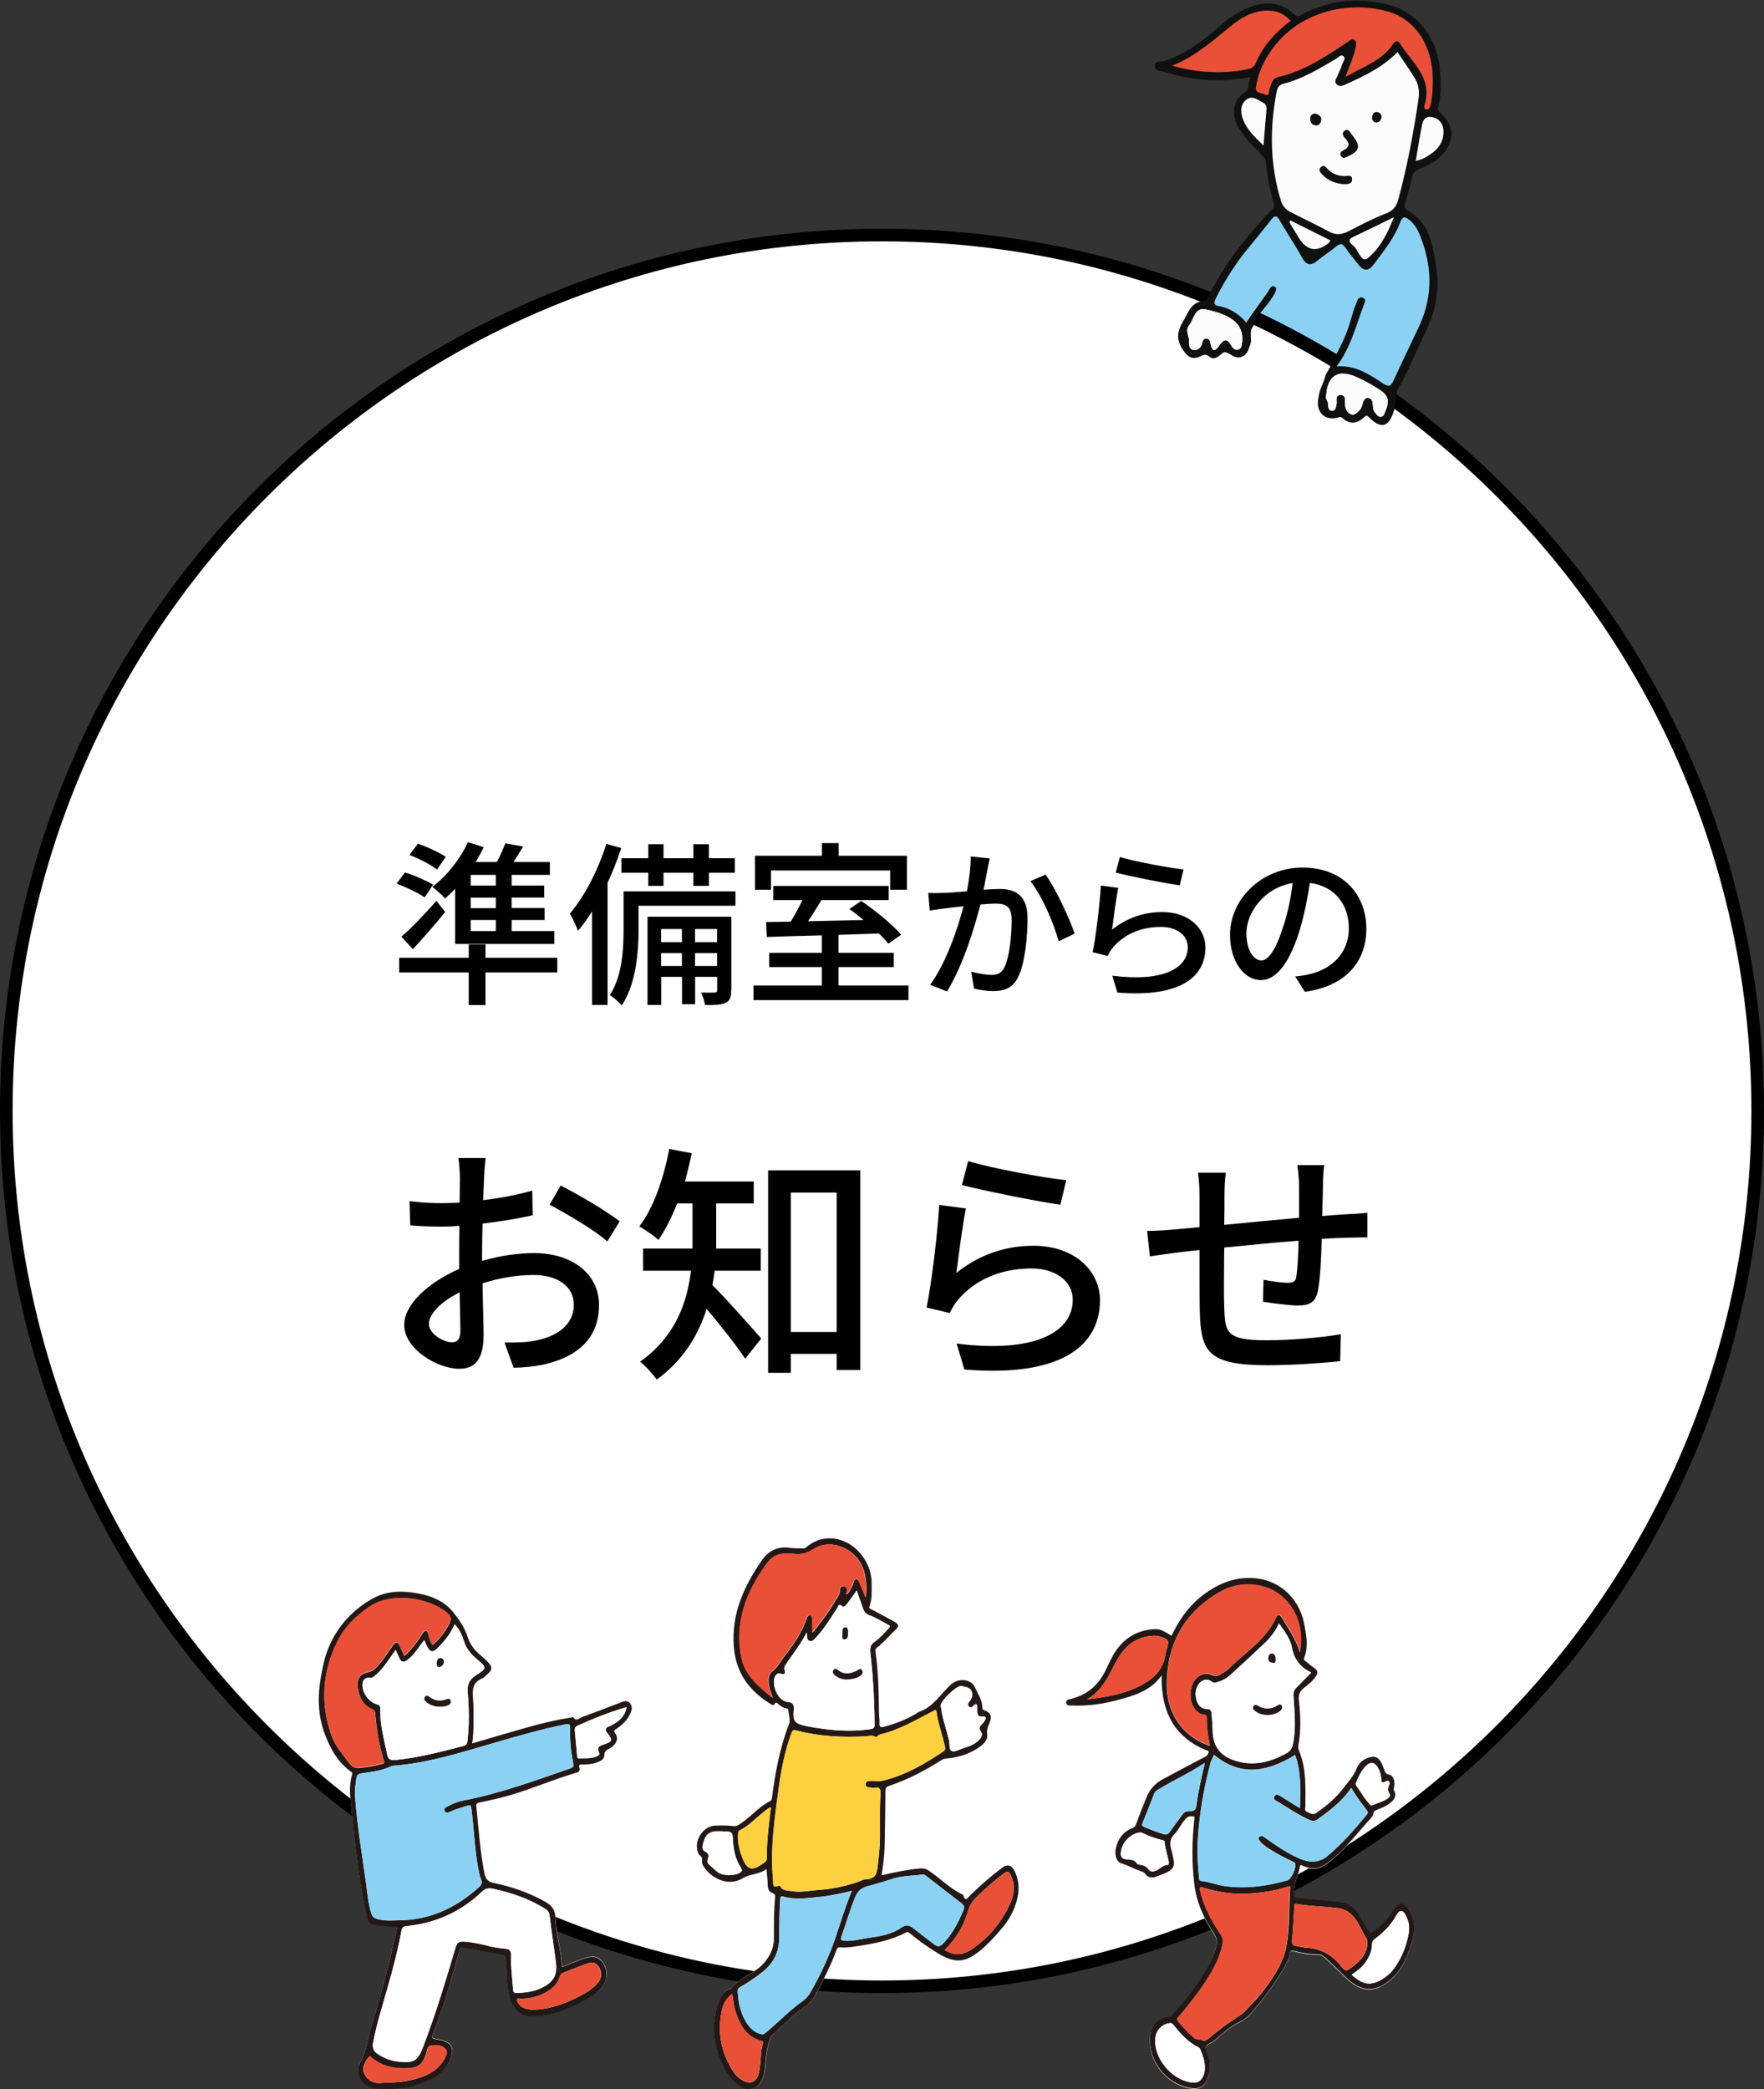 <?xml version="1.0" encoding="UTF-8"?>
<svg id="_レイヤー_2" data-name="レイヤー 2" xmlns="http://www.w3.org/2000/svg" viewBox="0 0 140 165.77">
  <rect x="0" y="0" width="140" height="165.77" fill="#333333" stroke="none"/>
  <defs>
    <style>
      .cls-1 {
        fill: #8bd1f4;
      }

      .cls-2 {
        fill: #231815;
      }

      .cls-3 {
        stroke: #000;
        stroke-miterlimit: 10;
      }

      .cls-3, .cls-4 {
        fill: #fff;
      }

      .cls-5 {
        fill: #101010;
      }

      .cls-6 {
        fill: #e95037;
      }

      .cls-7 {
        fill: #fcd03e;
      }

      .cls-8 {
        fill: #fbfbfb;
      }
    </style>
  </defs>
  <g id="_レイヤー_1-2" data-name="レイヤー 1">
    <g>
      <g>
        <g>
          <path class="cls-4" d="M70,157.65C31.68,157.65.5,126.47.5,88.15S31.68,18.65,70,18.65s69.5,31.18,69.5,69.5-31.18,69.5-69.5,69.5Z"/>
          <path d="M70,19.15c38.05,0,69,30.95,69,69s-30.95,69-69,69S1,126.2,1,88.15,31.95,19.15,70,19.15M70,18.15C31.34,18.15,0,49.49,0,88.15s31.34,70,70,70,70-31.34,70-70S108.66,18.15,70,18.15h0Z"/>
        </g>
        <g>
          <path d="M33.69,71.2c-.49-.35-1.47-.8-2.21-1.09l.66-.88c.73.22,1.72.66,2.23.97l-.67,1.01ZM44.23,77.16h-5.7v2.59h-1.33v-2.59h-5.52v-1.16h5.52v-1.06h1.33v1.06h5.7v1.16ZM31.86,74.32c.77-.66,1.85-1.77,2.77-2.84l.7.88c-.78.98-1.71,2.03-2.56,2.96l-.91-.99ZM34.69,69c-.48-.38-1.43-.87-2.19-1.16l.67-.9c.76.27,1.71.71,2.21,1.05l-.7,1.01ZM36.1,70.55c-.25.27-.52.52-.77.74-.22-.24-.73-.7-1.02-.92,1.13-.84,2.2-2.19,2.83-3.54l1.25.39c-.18.39-.41.79-.64,1.18h1.68c.27-.49.52-1.06.67-1.48l1.42.25c-.25.42-.52.85-.77,1.23h2.89v1.02h-3.03v.85h2.58v.95h-2.58v.83h2.61v.95h-2.61v.88h3.38v1.02h-7.87v-4.36ZM39.35,69.42h-1.99v.85h1.99v-.85ZM39.35,71.23h-1.99v.83h1.99v-.83ZM39.35,73h-1.99v.88h1.99v-.88Z"/>
          <path d="M49.31,67.29c-.31.92-.67,1.86-1.09,2.76v9.69h-1.23v-7.42c-.36.57-.73,1.09-1.12,1.54-.11-.32-.45-1.05-.64-1.37,1.16-1.36,2.24-3.43,2.89-5.53l1.2.34ZM58.37,71.87h-7.69v1.88c0,1.77-.2,4.34-1.33,6.02-.2-.22-.69-.66-.95-.81.99-1.51,1.09-3.66,1.09-5.22v-3.01h8.88v1.15ZM51.45,69.25h-2.13v-1.15h2.13v-1.11h1.21v1.11h2.37v-1.11h1.23v1.11h2.06v1.15h-2.06v1.04h-1.23v-1.04h-2.37v1.04h-1.21v-1.04ZM58.03,78.58c0,.52-.08.81-.43.99-.36.17-.88.18-1.65.18-.04-.29-.17-.73-.31-.99.5.01.94.01,1.08,0,.15-.01.2-.06.2-.2v-1.05h-1.75v2.17h-1.04v-2.17h-1.65v2.23h-1.09v-7h6.65v5.84ZM52.47,73.72v1.04h1.65v-1.04h-1.65ZM54.12,76.65v-1.02h-1.65v1.02h1.65ZM55.16,73.72v1.04h1.75v-1.04h-1.75ZM56.91,76.65v-1.02h-1.75v1.02h1.75Z"/>
          <path d="M72.1,78.2v1.16h-12.3v-1.16h5.42v-1.46h-4.17v-1.13h4.17v-1.39c-1.64.04-3.17.08-4.36.13l-.06-1.19c.57,0,1.25-.01,1.96-.03.32-.52.66-1.15.92-1.71h-2.31v-1.12h9.16v1.12h-5.34c-.34.56-.7,1.16-1.06,1.68,1.39-.03,2.9-.07,4.41-.1-.38-.31-.77-.62-1.13-.87l.94-.64c1.12.76,2.51,1.89,3.17,2.68l-1.02.71c-.18-.24-.45-.52-.74-.81-1.06.04-2.16.07-3.21.11v1.43h4.38v1.13h-4.38v1.46h5.55ZM61.19,70.6h-1.27v-2.7h5.31v-1h1.33v1h5.42v2.7h-1.33v-1.53h-9.46v1.53Z"/>
          <path d="M78.55,68.12c-.06.27-.13.6-.18.88-.08.39-.2,1.01-.31,1.6.53-.04.99-.06,1.29-.06,1.25,0,2.2.52,2.2,2.31,0,1.52-.2,3.56-.74,4.67-.42.87-1.08,1.12-1.99,1.12-.48,0-1.1-.09-1.52-.2l-.22-1.35c.52.16,1.24.27,1.59.27.46,0,.82-.12,1.05-.61.39-.81.57-2.42.57-3.76,0-1.11-.49-1.29-1.31-1.29-.26,0-.69.03-1.17.07-.48,1.9-1.39,4.85-2.65,6.9l-1.34-.53c1.27-1.72,2.2-4.49,2.65-6.23-.58.07-1.1.12-1.39.16-.34.04-.92.12-1.29.18l-.12-1.4c.43.03.81.01,1.24,0,.42-.01,1.1-.06,1.83-.13.18-.95.31-1.92.3-2.76l1.52.16ZM82.98,69.4c.79,1.08,1.9,3.47,2.31,4.68l-1.27.61c-.36-1.37-1.34-3.67-2.25-4.77l1.21-.52Z"/>
          <path d="M88.26,73.77c1.2-.96,2.55-1.4,3.99-1.4,2.09,0,3.42,1.29,3.42,2.81,0,2.33-1.98,3.99-6.99,3.58l-.4-1.34c3.98.51,5.99-.56,5.99-2.26,0-.95-.88-1.61-2.12-1.61-1.6,0-2.92.58-3.8,1.61-.21.25-.33.47-.43.69l-1.2-.29c.25-1.21.57-3.83.65-5.29l1.38.18c-.17.81-.39,2.54-.49,3.33ZM88.87,68c1.16.36,3.93.87,5.06.99l-.3,1.26c-1.26-.17-4.09-.75-5.08-1.01l.33-1.24Z"/>
          <path d="M102.79,77.48c.46-.04.83-.1,1.14-.18,1.65-.38,3.12-1.57,3.12-3.65,0-1.87-1.12-3.34-3.09-3.59-.18,1.16-.42,2.41-.77,3.61-.78,2.63-1.85,4.1-3.13,4.1s-2.44-1.44-2.44-3.59c0-2.86,2.54-5.34,5.76-5.34s5.06,2.16,5.06,4.86-1.73,4.56-4.88,5l-.77-1.22ZM101.89,73.39c.32-1.01.57-2.18.7-3.32-2.31.38-3.67,2.39-3.67,3.98,0,1.48.66,2.16,1.18,2.16.56,0,1.18-.83,1.78-2.82Z"/>
          <path d="M38.26,100.05c1.44-.42,2.92-.62,4.12-.62,2.94,0,5.16,1.58,5.16,4.12,0,2.36-1.36,4-4.28,4.7-.9.2-1.78.26-2.5.28l-.72-2c.8,0,1.64,0,2.38-.14,1.66-.3,3.12-1.18,3.12-2.86,0-1.52-1.38-2.36-3.18-2.36-1.4,0-2.74.24-4.06.66.02,1.64.08,3.3.08,4.08,0,2.1-.78,2.7-1.94,2.7-1.72,0-4.36-1.56-4.36-3.48,0-1.68,2.02-3.42,4.36-4.44v-1.24c0-.7,0-1.44.02-2.18-.48.04-.92.06-1.3.06-.88,0-1.82-.02-2.6-.1l-.06-1.92c1.12.14,1.9.16,2.62.16.42,0,.88-.02,1.36-.04,0-.9.02-1.62.02-1.98,0-.42-.06-1.2-.12-1.56h2.16c-.04.38-.1,1.04-.12,1.52s-.04,1.12-.08,1.82c1.4-.16,2.82-.44,3.9-.76l.04,1.96c-1.14.26-2.6.5-3.98.66-.02.8-.04,1.58-.04,2.28v.68ZM36.54,105.59c0-.62-.04-1.76-.06-3.04-1.44.7-2.44,1.7-2.44,2.5s1.16,1.46,1.84,1.46c.42,0,.66-.26.66-.92ZM44.5,94.07c1.46.74,3.68,2.06,4.68,2.84l-.98,1.6c-.96-.88-3.34-2.26-4.58-2.92l.88-1.52Z"/>
          <path d="M56.72,100.83c-.06.38-.1.76-.18,1.14,1,.98,3.3,3.58,3.88,4.24l-1.28,1.6c-.66-1-2-2.72-3.06-3.94-.66,2.06-1.84,4.06-3.96,5.6-.26-.4-.94-1.14-1.32-1.42,2.82-2,3.74-4.72,4.04-7.22h-3.8v-1.76h3.92v-3.58h-1.22c-.42,1.1-.94,2.1-1.48,2.9-.34-.32-1.08-.82-1.52-1.08,1.14-1.46,1.92-3.8,2.38-6.14l1.78.34c-.16.76-.34,1.52-.54,2.24h5.46v1.74h-2.98v3.58h3.54v1.76h-3.66ZM68.28,92.87v15.84h-1.88v-1.28h-3.64v1.5h-1.8v-16.06h7.32ZM66.4,105.69v-11.06h-3.64v11.06h3.64Z"/>
          <path d="M75.9,101.01c1.84-1.48,3.92-2.16,6.14-2.16,3.22,0,5.26,1.98,5.26,4.32,0,3.58-3.04,6.14-10.76,5.5l-.62-2.06c6.12.78,9.22-.86,9.22-3.48,0-1.46-1.36-2.48-3.26-2.48-2.46,0-4.5.9-5.84,2.48-.32.38-.5.72-.66,1.06l-1.84-.44c.38-1.86.88-5.9,1-8.14l2.12.28c-.26,1.24-.6,3.9-.76,5.12ZM76.84,92.13c1.78.56,6.04,1.34,7.78,1.52l-.46,1.94c-1.94-.26-6.3-1.16-7.82-1.56l.5-1.9Z"/>
          <path d="M105.1,92.45c-.06.32-.1,1.08-.1,1.56-.02.84-.04,1.7-.06,2.48.68-.06,1.32-.1,1.88-.14.54-.02,1.2-.06,1.7-.12v1.96c-.32-.02-1.2.02-1.7.02-.52.02-1.18.04-1.92.1-.04,1.48-.12,3.2-.3,4.08-.18.94-.64,1.2-1.6,1.2-.7,0-2.16-.2-2.76-.3l.04-1.74c.64.12,1.48.24,1.9.24s.64-.06.7-.48c.1-.62.16-1.74.18-2.86-1.9.14-4.06.36-5.9.54-.02,1.94-.04,3.9,0,4.7.06,2.04.14,2.66,3.36,2.66,2.06,0,4.54-.24,5.9-.48l-.06,2.14c-1.34.14-3.76.32-5.72.32-4.82,0-5.34-1.08-5.42-4.34-.02-.84-.02-2.86-.02-4.8-.74.08-1.34.14-1.78.2-.62.08-1.64.22-2.16.3l-.22-2.02c.6,0,1.42-.04,2.24-.12.44-.04,1.1-.1,1.92-.18v-2.42c0-.68-.04-1.26-.12-1.9h2.2c-.06.54-.1,1.1-.1,1.8,0,.56,0,1.4-.02,2.34,1.82-.18,3.96-.38,5.94-.56v-2.56c0-.46-.08-1.26-.14-1.62h2.14Z"/>
        </g>
      </g>
      <g>
        <g>
          <path class="cls-4" d="M69.98,148.8c.18-.98.25-1.91.26-2.85.01-1.29.04-2.58.05-3.87,0-.22.06-.31.29-.39,1.47-.49,2.83-1.21,4.13-2.03.13-.08.25-.12.41-.14.98-.09,1.91-.37,2.71-.97.31-.23.6-.54.54-.95-.05-.35.05-.61.18-.9.23-.52.1-.83-.41-1.01-.17-.06-.16-.16-.16-.28-.02-.57-.36-1.04-.58-1.53-.3-.69-1.31-.78-1.88-.26-.84.74-1.41,1.8-2.55,2.19-.1.03-.18.11-.28.17-.79.46-1.63.78-2.51,1.02-.27.07-.38.03-.36-.29.02-.3-.04-.6-.04-.89-.02-1.57-.05-3.14-.27-4.7-.03-.17-.03-.3.13-.42.56-.43,1.01-.98,1.52-1.47.2-.19.17-.35-.04-.49-.11-.07-.23-.15-.35-.21-.52-.28-1.05-.56-1.57-.84-.11-.06-.23-.08-.17-.25.21-.58.16-1.18.17-1.77.01-.97-.34-1.8-.97-2.51-1.08-1.21-2.87-1.58-4.24-.39-.06.05-.1.08-.17.07-.37-.01-.74.02-1.1-.04-.95-.14-1.69.21-2.22.97-1.43,2.06-2.45,4.25-2.24,6.87.16,2.07,1.21,3.51,2.92,4.55.09.05.22.15.29.03.14-.23.23-.1.35,0,.17.16.38.26.6.32.06.01.16,0,.16.08.01.39.2.8.06,1.17-.73,1.88-1.1,3.84-1.35,5.83-.01.11-.01.21-.14.27-.81.39-1.38,1.08-2.09,1.6-.26.19-.54.44-.86.39-.48-.07-.95-.05-1.42-.04-.96.03-1.71,1.21-1.37,2.11.03.09.07.2.14.24.19.12.21.29.19.49-.01.12.02.24.09.35.64,1.06,2.04,1.66,3.13.99.6-.37,1.33-.3,1.89-.74.04.47.09.88.1,1.28,0,.31.11.53.39.64.16.06.22.15.2.33-.11,1.1-.08,2.2-.1,3.29,0,.75-.31,1.37-.8,1.94-.74.84-1.92,1.11-2.6,2.02-.72.16-.89.79-1.08,1.35-.44,1.29-.32,2.59.08,3.87.31,1,.8,1.9,1.69,2.51.67.46,1.37.27,1.73-.46.13-.26.22-.53.25-.81.08-.82.12-1.64.41-2.43.05-.13.05-.25.17-.35.86-.71,1.59-1.55,2.52-2.19.39-.27.72-.61.95-1.04.61-1.15,1.2-2.3,1.65-3.52.06-.15.12-.22.29-.21.39.04.79-.01,1.18-.07,1.38-.21,2.75-.44,4.01-1.09.14-.07.22-.05.32.03.73.6,1.5,1.15,2.31,1.64,1.12.67,1.93.73,2.9.04.82-.59,1.49-1.34,2.15-2.1.43-.49.76-1.05.99-1.67.36-.93.44-1.87,0-2.8-.25-.54-.61-.61-1.07-.25-.87.67-1.7,1.39-2.49,2.16-.17.16-.37.55-.53-.02,0-.03-.06-.06-.09-.08-1-.46-1.75-1.27-2.65-1.88-.23-.15-.46-.19-.73-.17-1,.09-1.98.3-3,.54Z"/>
          <path class="cls-2" d="M69.98,148.8c1.02-.24,2-.44,3-.54.27-.02.5.02.73.17.9.6,1.65,1.41,2.65,1.88.04.02.08.04.09.08.16.57.37.18.53.02.79-.77,1.61-1.49,2.49-2.16.46-.36.82-.28,1.07.25.44.93.35,1.87,0,2.8-.23.61-.57,1.17-.99,1.67-.65.76-1.32,1.52-2.15,2.1-.97.69-1.78.63-2.9-.04-.82-.49-1.58-1.04-2.31-1.64-.1-.08-.17-.11-.32-.03-1.26.65-2.63.89-4.01,1.09-.39.06-.78.11-1.18.07-.17-.02-.23.06-.29.21-.45,1.22-1.04,2.37-1.65,3.52-.23.43-.56.77-.95,1.04-.92.63-1.66,1.48-2.52,2.19-.12.1-.13.22-.17.35-.29.79-.33,1.61-.41,2.43-.03.28-.12.55-.25.81-.36.73-1.06.92-1.73.46-.89-.61-1.38-1.51-1.69-2.51-.4-1.28-.51-2.58-.08-3.87.19-.56.36-1.19,1.08-1.35.68-.91,1.86-1.18,2.6-2.02.49-.57.8-1.19.8-1.94.01-1.1-.01-2.2.1-3.29.02-.19-.04-.27-.2-.33-.29-.11-.39-.34-.39-.64,0-.4-.06-.81-.1-1.28-.57.45-1.29.37-1.89.74-1.09.67-2.49.06-3.13-.99-.07-.11-.1-.23-.09-.35.02-.2,0-.37-.19-.49-.07-.05-.11-.15-.14-.24-.34-.9.41-2.08,1.37-2.11.47-.01.94-.03,1.42.04.32.05.6-.2.86-.39.71-.52,1.29-1.21,2.09-1.6.12-.06.12-.16.14-.27.26-1.99.62-3.95,1.35-5.83.14-.37-.04-.78-.06-1.17,0-.08-.1-.06-.16-.08-.23-.05-.43-.16-.6-.32-.12-.11-.21-.24-.35,0-.07.12-.2.03-.29-.03-1.71-1.05-2.76-2.48-2.92-4.55-.2-2.62.81-4.81,2.24-6.87.53-.76,1.26-1.11,2.22-.97.36.05.73.03,1.1.04.07,0,.12-.02.17-.07,1.37-1.19,3.16-.82,4.24.39.63.71.98,1.55.97,2.51,0,.6.04,1.2-.17,1.77-.06.17.06.2.17.25.53.28,1.05.56,1.57.84.12.06.23.14.35.21.22.14.24.3.04.49-.51.48-.96,1.04-1.52,1.47-.16.12-.16.24-.13.42.23,1.56.25,3.13.27,4.7,0,.3.06.6.04.89-.02.31.1.36.36.29.88-.24,1.72-.55,2.51-1.02.09-.06.18-.13.28-.17,1.14-.39,1.71-1.44,2.55-2.19.58-.51,1.58-.43,1.88.26.22.49.56.96.58,1.53,0,.12,0,.22.16.28.51.17.64.48.41,1.01-.13.3-.23.55-.18.9.06.4-.22.71-.54.95-.8.6-1.73.88-2.71.97-.16.01-.27.05-.41.14-1.3.83-2.67,1.54-4.13,2.03-.23.08-.28.17-.29.39,0,1.29-.03,2.58-.05,3.87,0,.94-.08,1.87-.26,2.85ZM67.51,150.06c-.78.18-1.56.36-2.35.44-.98.1-1.97.27-2.95,0-.25-.07-.28-.02-.29.22-.08.99-.07,1.98-.07,2.97,0,1.11-.4,2.02-1.27,2.73-.56.46-1.15.85-1.77,1.21-.14.08-.27.16-.26.37.04.88.21,1.72.68,2.47.27.44.63.77,1.14.92.15.04.24.03.38-.09.99-.82,1.88-1.76,2.93-2.51.27-.19.48-.43.65-.72.8-1.4,1.49-2.86,2-4.39.4-1.19.76-2.39,1.24-3.55.01-.03.02-.05.04-.08-.03,0-.06,0-.1,0ZM74.3,135.71c-.06,0-.08,0-.09,0-1.42.71-2.78,1.56-4.36,1.92-.15.03-.22.27-.38.18-.27-.14-.53-.05-.79-.03-1.84.1-3.66.01-5.45-.46-.27-.07-.33-.02-.42.22-.49,1.36-.78,2.75-.98,4.18-.34,2.49-.71,4.97-.47,7.49.02.24-.1.66.43.42.03-.02.12.02.14.05.17.37.53.31.83.37.78.15,1.54-.04,2.31-.09.92-.06,1.82-.26,2.71-.52.35-.1.67-.31,1.05-.33.66-.03.77-.49.83-1.01.09-.77.17-1.54.18-2.31.01-1.13-.03-2.25.04-3.38.02-.34,0-.67-.5-.54-.1.02-.21-.03-.32-.03-.19-.01-.38-.05-.35-.29.02-.24.23-.23.41-.23.32,0,.64.05.97-.03,1.77-.43,3.3-1.32,4.79-2.32.16-.11.16-.2.12-.37-.21-.96-.57-1.89-.69-2.88ZM68.69,126.8c.12-.59.07-1.42-.09-2.05-.47-1.8-2.61-2.79-4.06-1.81-.53.36-1.02.42-1.6.35-.19-.02-.38-.03-.57-.02-.57.01-1.05.21-1.41.68-.32.42-.62.86-.88,1.31-1.13,1.91-1.67,3.94-1.25,6.18.28,1.5,1.34,2.35,2.51,3.29-.11-.34-.21-.56-.26-.79-.1-.47-.18-1.02.23-1.33.4-.3.59-.71.87-1.08.75-.97,1.46-1.95,1.85-3.13.04-.13.12-.23.26-.22.14.02.17.16.18.28,0,.33,0,.66,0,1.11.79-.94,1.41-1.83,1.97-2.77.12-.2.24-.38.22-.63-.02-.19.11-.32.3-.3.2.02.3.16.28.38,0,.09-.13.15-.03.27.25-.26.41-.57.52-.9.04-.13.06-.3.22-.31.15-.01.21.16.27.28.17.38.32.77.5,1.22ZM64.02,129.54c-.47.93-1.07,1.67-1.6,2.45-.11.17-.22.31-.14.55.06.18.04.39-.29.27-.3-.11-.46.13-.53.36-.17.63.28,1.8,1.08,1.88.36.03.5.2.46.59-.08.96.05,1.12.99,1.32.01,0,.03.01.04.01,1.69.32,3.38.49,5.09.23.23-.04.29-.12.29-.33-.01-1.93-.12-3.85-.34-5.76-.05-.41.06-.65.36-.85.43-.29.76-.69,1.11-1.07.12-.13.11-.18-.04-.26-.49-.25-.96-.57-1.48-.75-.34-.12-.45-.32-.55-.61-.15-.44-.31-.88-.48-1.37-.27.39-.5.73-.76,1.06-.09.12-.27.33-.39.2-.29-.29-.31.02-.39.14-.52.78-.99,1.58-1.63,2.27-.15.17-.32.41-.56.34-.26-.07-.18-.38-.24-.67ZM73.22,148.74c-.75.12-1.49.08-2.2.29-.71.21-1.41.46-2.13.63-.54.13-.82.41-1.02.89-.42,1.01-.7,2.07-1.08,3.09-.11.3-.01.34.24.36.65.05,1.26-.14,1.89-.23.91-.13,1.84-.27,2.61-.81.39-.28.64-.2.96.05.55.44,1.12.86,1.68,1.29.24.19.43.17.66-.06.77-.78,1.24-1.73,1.66-2.72.09-.22-.02-.37-.17-.49-.93-.72-1.86-1.44-2.79-2.16-.1-.08-.19-.15-.3-.13ZM74.98,154.72c.72.48,1.41.43,2.1-.02,1.41-.94,2.45-2.2,3.13-3.75.31-.71.35-1.47-.02-2.2-.12-.24-.23-.3-.48-.12-.71.53-1.37,1.11-2.01,1.71-.4.37-.71.73-.87,1.29-.33,1.17-.94,2.21-1.84,3.08ZM58.12,158.21c-.49.36-.71.79-.82,1.27-.4,1.76-.07,3.41.91,4.92.19.29.44.51.74.68.58.33,1.06.14,1.25-.49.05-.17.07-.34.1-.52.11-.63.04-1.27.24-1.89.04-.12.03-.2-.12-.23-1.12-.3-1.63-1.16-1.99-2.16-.17-.48-.23-.99-.31-1.56ZM76.3,133.78s-.05.01-.08.02c-.4.06-1.49,1.11-1.56,1.52-.01.08.03.16.04.24.12.87.43,1.7.63,2.56.07.29-.02.73.22.83.23.09.58-.13.88-.22.45-.14.9-.29,1.25-.64.21-.21.37-.45.14-.75-.13-.16-.08-.3.04-.44.09-.1.19-.2.26-.31.14-.22.21-.42-.19-.38-.25.02-.34-.12-.36-.34-.01-.14,0-.27-.01-.41-.01-.22-.08-.33-.28-.13-.11.11-.22.24-.37.09-.14-.15-.06-.29.05-.43.19-.25.29-.54.13-.83-.16-.3-.5-.29-.78-.37ZM61.19,143.42c-.17.02-.25.11-.35.18-.74.52-1.33,1.24-2.15,1.65-.14.07-.11.21-.12.32-.03.58.09,1.13.28,1.67.43,1.19.81,1.29,1.83.54.12-.09.18-.18.18-.33-.01-1.34.15-2.67.33-4.03ZM57.37,145.32c-.14,0-.27,0-.41,0-.82,0-1.04.4-1.2,1.15-.04.18.03.38.2.46.29.14.31.33.21.6-.05.14-.04.29.09.41.23.2.46.43.7.62.4.31,1.34.31,1.76.04.18-.11.2-.19.08-.37-.41-.64-.58-1.36-.63-2.11-.05-.77-.04-.77-.81-.78Z"/>
          <path class="cls-7" d="M74.3,135.71c.12.99.48,1.92.69,2.88.04.17.04.26-.12.37-1.49,1-3.02,1.9-4.79,2.32-.33.08-.65.03-.97.03-.18,0-.38,0-.41.23-.02.24.16.28.35.29.11,0,.22.06.32.03.51-.12.52.21.5.54-.07,1.13-.03,2.25-.04,3.38,0,.77-.09,1.54-.18,2.31-.06.52-.16.98-.83,1.01-.38.01-.7.23-1.05.33-.88.26-1.79.45-2.71.52-.77.05-1.53.24-2.31.09-.3-.06-.66,0-.83-.37-.01-.03-.11-.06-.14-.05-.52.24-.4-.18-.43-.42-.25-2.52.13-5,.47-7.49.19-1.42.49-2.82.98-4.18.09-.24.15-.29.42-.22,1.79.47,3.61.56,5.45.46.26-.01.53-.11.79.03.16.09.23-.14.38-.18,1.58-.36,2.94-1.21,4.36-1.92.01,0,.03,0,.09,0Z"/>
          <path class="cls-6" d="M68.69,126.8c-.18-.45-.33-.84-.5-1.22-.05-.12-.11-.29-.27-.28-.15.01-.17.18-.22.31-.11.34-.27.64-.52.9-.09-.11.02-.18.03-.27.02-.22-.08-.36-.28-.38-.19-.02-.31.11-.3.3.03.25-.1.44-.22.63-.56.94-1.19,1.83-1.97,2.77,0-.45,0-.78,0-1.11,0-.13-.04-.26-.18-.28-.13-.02-.21.09-.26.22-.38,1.18-1.1,2.16-1.85,3.13-.28.36-.47.78-.87,1.08-.41.31-.33.86-.23,1.33.05.23.15.45.26.79-1.16-.94-2.23-1.79-2.51-3.29-.42-2.24.12-4.26,1.25-6.18.27-.46.56-.89.88-1.31.36-.47.84-.67,1.41-.68.19,0,.38,0,.57.02.58.07,1.07,0,1.6-.35,1.45-.98,3.59.01,4.06,1.81.16.63.21,1.46.09,2.05Z"/>
          <path class="cls-4" d="M64.02,129.54c.06.29-.02.6.24.67.24.07.41-.18.56-.34.64-.69,1.11-1.5,1.63-2.27.08-.12.11-.43.39-.14.12.12.3-.08.39-.2.25-.33.48-.67.76-1.06.17.49.33.93.48,1.37.1.29.21.49.55.61.52.18.98.5,1.48.75.16.08.16.13.04.26-.35.38-.68.77-1.11,1.07-.3.21-.41.45-.36.85.23,1.91.33,3.83.34,5.76,0,.21-.06.29-.29.33-1.71.26-3.4.1-5.09-.23-.01,0-.03-.01-.04-.01-.93-.21-1.07-.36-.99-1.32.03-.39-.1-.56-.46-.59-.8-.07-1.25-1.24-1.08-1.88.06-.24.23-.48.53-.36.33.12.35-.08.29-.27-.08-.24.02-.38.14-.55.53-.78,1.13-1.52,1.6-2.45ZM67.18,133.27c.38-.01.73-.07,1.05-.26.18-.1.3-.27.19-.47-.12-.21-.28-.05-.41.02-.5.25-.99.35-1.48-.02-.12-.09-.23-.21-.37-.03-.12.15-.04.29.07.39.27.25.59.36.95.37ZM66.86,129.6c.02.22-.12.49.18.48.28-.01.25-.3.26-.51,0-.19.01-.46-.22-.44-.28.02-.21.32-.22.47Z"/>
          <path class="cls-1" d="M67.57,150.15c-.48,1.16-.84,2.36-1.24,3.55-.52,1.53-1.2,2.99-2,4.39-.16.29-.37.53-.65.72-1.05.75-1.94,1.69-2.93,2.51-.14.12-.23.13-.38.09-.51-.14-.87-.48-1.14-.92-.47-.76-.64-1.6-.68-2.47,0-.21.12-.28.26-.37.62-.36,1.22-.76,1.77-1.21.87-.71,1.26-1.63,1.27-2.73,0-.99,0-1.98.07-2.97.02-.24.05-.28.29-.22.98.26,1.97.09,2.95,0,.79-.08,1.57-.26,2.35-.44.02.03.04.05.06.08Z"/>
          <path class="cls-1" d="M73.22,148.74c.1-.02.2.05.3.13.93.72,1.86,1.44,2.79,2.16.16.12.27.28.17.49-.42.99-.89,1.94-1.66,2.72-.23.23-.42.25-.66.06-.56-.43-1.12-.85-1.68-1.29-.32-.25-.57-.32-.96-.05-.77.55-1.7.69-2.61.81-.63.09-1.24.28-1.89.23-.26-.02-.35-.06-.24-.36.38-1.02.66-2.08,1.08-3.09.2-.48.48-.76,1.02-.89.72-.18,1.42-.42,2.13-.63.71-.21,1.45-.17,2.2-.29Z"/>
          <path class="cls-6" d="M74.98,154.72c.9-.88,1.52-1.92,1.84-3.08.16-.56.47-.93.87-1.29.65-.6,1.31-1.18,2.01-1.71.25-.19.36-.12.48.12.37.73.33,1.49.02,2.2-.68,1.54-1.72,2.81-3.13,3.75-.68.45-1.38.51-2.1.02Z"/>
          <path class="cls-6" d="M58.12,158.21c.08.57.14,1.08.31,1.56.36,1,.87,1.87,1.99,2.16.15.04.16.11.12.23-.2.61-.13,1.26-.24,1.89-.03.17-.05.35-.1.52-.19.64-.67.82-1.25.49-.3-.17-.56-.4-.74-.68-.99-1.51-1.31-3.15-.91-4.92.11-.48.33-.91.82-1.27Z"/>
          <path class="cls-4" d="M76.3,133.78c.28.07.62.07.78.37.16.3.06.58-.13.83-.11.14-.19.28-.05.43.15.15.27.02.37-.09.2-.2.27-.1.28.13,0,.14,0,.27.01.41.02.22.11.36.36.34.4-.04.32.17.19.38-.07.11-.17.21-.26.31-.12.14-.17.28-.04.44.23.3.07.54-.14.75-.34.35-.8.5-1.25.64-.3.09-.65.31-.88.22-.25-.09-.16-.54-.22-.83-.2-.86-.51-1.68-.63-2.56-.01-.08-.05-.16-.04-.24.07-.41,1.16-1.46,1.56-1.52.03,0,.05-.01.08-.02Z"/>
          <path class="cls-7" d="M61.19,143.42c-.18,1.35-.34,2.68-.33,4.03,0,.15-.06.24-.18.33-1.03.76-1.4.65-1.83-.54-.2-.54-.31-1.09-.28-1.67,0-.11-.02-.25.12-.32.83-.41,1.42-1.12,2.15-1.65.1-.07.19-.16.35-.18Z"/>
          <path class="cls-4" d="M57.37,145.32c.77,0,.77.01.81.78.05.75.21,1.47.63,2.11.12.18.1.26-.08.37-.42.27-1.36.27-1.76-.04-.24-.19-.47-.41-.7-.62-.13-.12-.15-.26-.09-.41.1-.27.08-.46-.21-.6-.17-.08-.23-.28-.2-.46.16-.75.38-1.16,1.2-1.15.14,0,.27,0,.41,0Z"/>
          <path class="cls-4" d="M67.51,150.06s.06,0,.1,0c-.01.03-.02.05-.04.08-.02-.03-.04-.05-.06-.08Z"/>
          <path class="cls-2" d="M67.18,133.27c-.35-.01-.68-.12-.95-.37-.11-.11-.19-.24-.07-.39.14-.18.25-.06.37.03.49.37.98.27,1.48.02.14-.07.3-.23.41-.02.11.2-.02.37-.19.47-.32.19-.68.25-1.05.26Z"/>
          <path class="cls-2" d="M66.86,129.6c.02-.15-.05-.45.22-.47.23-.02.23.25.22.44,0,.21.02.49-.26.51-.3.01-.16-.26-.18-.48Z"/>
        </g>
        <g>
          <path class="cls-4" d="M37.47,138.34c.11-.65.13-1.23.12-1.81,0-.59.02-1.19-.04-1.78-.07-.7-.03-1.3.74-1.6.1-.04.17-.13.26-.2.59-.49.6-.72.05-1.23-.15-.14-.29-.28-.45-.41-.49-.39-.84-.86-1.03-1.46-.23-.73-.67-1.36-1.14-1.95-.69-.86-1.67-1.27-2.73-1.48-1.29-.25-2.59-.23-3.75.44-1.69.98-2.92,2.4-3.57,4.26-.22.61-.34,1.26-.45,1.9-.28,1.53-.25,3.06.3,4.52.44,1.18,1.05,2.28,2.12,3.04.11.08.07.17.04.25-.2.71-.17,1.43-.1,2.14.3,3.09.64,6.17,1.3,9.21.07.32.2.43.47.5.54.13,1.09.21,1.65.19.23,0,.28.06.23.27-.27,1.09-.51,2.19-.79,3.28-.38,1.44-.76,2.88-1.21,4.3-.3.95-.36,1.96-.88,2.87-.52.9.14,1.99,1.18,2.11,1.55.17,3.05-.08,4.46-.74.61-.29,1.12-.73,1.4-1.36.48-1.08.32-1.61-1.01-1.81-.45-.07-.36-.21-.25-.48.5-1.29.96-2.59,1.33-3.92.27-.98.56-1.95.84-2.9,1.12.12,2.17.44,3.27.57.25.03.28.12.32.37.17,1.12,0,2.28.45,3.39.34.82.88,1.11,1.67,1.14.22,0,.43,0,.65-.03,1.59-.21,2.99-.9,4.33-1.74.25-.16.44-.4.61-.65.39-.54.38-1.33-.03-1.86-.34-.45-.78-.54-1.5-.29-.23.08-.45.17-.68.26-.34.13-.67.26-1.04.4-.07-1.38-.49-2.66-.53-4-.02-.57-.3-.9-.79-1.17-1.28-.71-2.64-1.2-4.06-1.49-.51-.1-.69-.34-.78-.8-.34-1.75-.46-3.53-.64-5.31-.02-.21.1-.25.26-.28.47-.11.95-.21,1.42-.32,2.16-.51,4.18-1.46,6.31-2.06.2-.06.26-.21.2-.38-.1-.27.06-.27.23-.26.41,0,.81-.03,1.2-.18.25-.1.54-.23.54-.54,0-.31.16-.41.4-.54.55-.29.77-.81.48-1.19-.16-.2-.1-.25.07-.37.51-.34.96-.75,1.17-1.36.1-.26.08-.51-.12-.72-.2-.2-.42-.12-.64-.04-1.05.4-2.1.8-3.15,1.19-.21.08-.45.36-.67,0-.02-.03-.15.01-.23.03-1.19.19-2.36.47-3.51.8-1.41.4-2.82.82-4.29,1.25Z"/>
          <path class="cls-2" d="M37.47,138.34c1.47-.43,2.87-.85,4.29-1.25,1.16-.33,2.32-.61,3.51-.8.08-.01.21-.05.23-.03.23.37.46.08.67,0,1.05-.39,2.1-.79,3.15-1.19.22-.08.44-.16.64.04.2.21.22.45.12.72-.22.6-.66,1.02-1.17,1.36-.18.12-.23.16-.07.37.29.37.07.9-.48,1.19-.24.13-.4.22-.4.54,0,.31-.29.44-.54.54-.38.15-.79.18-1.2.18-.17,0-.34,0-.23.26.06.16,0,.32-.2.38-2.13.61-4.15,1.56-6.31,2.06-.47.11-.95.22-1.42.32-.15.03-.28.07-.26.28.18,1.77.3,3.55.64,5.31.09.46.27.7.78.8,1.42.29,2.78.77,4.06,1.49.48.27.77.6.79,1.17.04,1.34.46,2.62.53,4,.37-.14.71-.27,1.04-.4.23-.09.45-.18.68-.26.73-.25,1.16-.16,1.5.29.4.53.42,1.32.03,1.86-.18.24-.36.48-.61.65-1.33.85-2.74,1.53-4.33,1.74-.21.03-.43.03-.65.03-.8-.02-1.33-.32-1.67-1.14-.46-1.11-.29-2.26-.45-3.39-.04-.25-.07-.34-.32-.37-1.09-.13-2.15-.45-3.27-.57-.27.95-.57,1.92-.84,2.9-.36,1.33-.83,2.63-1.33,3.92-.11.28-.2.41.25.48,1.33.2,1.48.74,1.01,1.81-.28.63-.79,1.07-1.4,1.36-1.41.66-2.91.91-4.46.74-1.04-.11-1.7-1.2-1.18-2.11.52-.91.58-1.92.88-2.87.45-1.42.83-2.86,1.21-4.3.29-1.09.52-2.19.79-3.28.05-.22,0-.28-.23-.27-.56.01-1.11-.06-1.65-.19-.27-.06-.4-.17-.47-.5-.66-3.04-1-6.12-1.3-9.21-.07-.71-.1-1.43.1-2.14.03-.09.06-.18-.04-.25-1.07-.76-1.68-1.85-2.12-3.04-.55-1.47-.57-2.99-.3-4.52.12-.64.24-1.29.45-1.9.66-1.86,1.88-3.28,3.57-4.26,1.16-.68,2.46-.69,3.75-.44,1.06.2,2.04.62,2.73,1.48.47.59.91,1.22,1.14,1.95.2.61.55,1.07,1.03,1.46.16.13.3.27.45.41.55.52.54.74-.05,1.23-.08.07-.16.16-.26.2-.77.3-.81.9-.74,1.6.06.59.03,1.19.04,1.78,0,.58,0,1.17-.12,1.81ZM28.22,141.57c-.06.32-.07.74-.03,1.16.18,2.25.55,4.47.86,6.71.11.8.17,1.61.42,2.39.08.23.19.36.46.44.63.18,1.26.11,1.9.1,2.41-.05,4.41-1.04,6.18-2.62.2-.18.28-.35.17-.63-.12-.3-.18-.62-.24-.94-.27-1.53-.33-3.09-.52-4.63-.03-.26-.08-.35-.36-.26-.42.15-.86.25-1.26.43-.16.07-.38.23-.5,0-.13-.26.15-.34.31-.43.39-.21.82-.36,1.26-.44,2.88-.56,5.61-1.57,8.37-2.52.25-.08.3-.17.25-.43-.18-.93-.27-1.87-.25-2.82,0-.27-.09-.3-.33-.26-1.87.37-3.7.9-5.53,1.43-2.56.74-5.11,1.57-7.79,1.83-.19.02-.4,0-.56.08-.63.3-1.31.41-1.99.5-.73.1-.73.1-.82.91ZM38.8,154.42c.3.05.78.15,1.27.19.37.03.51.17.5.56-.03.91.1,1.81.16,2.71.01.18.08.24.25.24.74,0,1.45-.1,2.12-.45.83-.43,1.14-.98,1.03-1.91-.16-1.24-.36-2.48-.5-3.73-.03-.26-.11-.41-.32-.55-1.31-.83-2.75-1.31-4.25-1.63-.28-.06-.56.01-.79.23-1.68,1.61-3.69,2.52-6.01,2.75-.24.02-.34.09-.39.35-.29,1.59-.71,3.14-1.15,4.69-.4,1.41-.84,2.81-1.11,4.24-.05.28.02.6.28.79.55.4,1.16.64,1.84.69,1.19.1,1.44-.1,1.87-1.22.97-2.53,1.75-5.11,2.52-7.71.17-.59.28-.65.91-.59.54.05,1.07.16,1.78.33ZM31.4,130.92c-.11.16-.2.29-.29.42-.42.6-.82,1.21-1.4,1.67-.12.09-.21.14-.36.13-.38-.03-.57.15-.58.54-.02.65.49,1.38,1.14,1.56.19.05.28.11.27.32-.04,1.25.3,2.45.55,3.67.07.36.25.46.62.43,1.83-.18,3.6-.65,5.38-1.1.26-.07.34-.17.37-.42.15-1.28.13-2.57.02-3.85-.06-.62.14-1.02.65-1.35.89-.57.89-.59.07-1.29-.46-.39-.84-.82-1.02-1.42-.15-.48-.35-.95-.74-1.34-.34.8-.85,1.42-1.45,1.98-.26.24-.48.22-.66-.09-.12-.19-.2-.41-.3-.63-.1.13-.18.24-.26.34-.34.45-.64.94-1.13,1.27-.25.17-.43.12-.56-.13-.11-.22-.2-.44-.32-.7ZM34.34,130.52c.56-.46.97-1.02,1.31-1.64.21-.39.13-.66-.18-.91-1.5-1.21-4.34-1.62-6.04-.53-1.15.73-2.1,1.7-2.68,2.88-1.17,2.39-1.34,4.9-.42,7.45.3.82.9,1.44,1.38,2.13.17.24.45.41.76.39.63-.05,1.26-.16,1.87-.33.15-.04.19-.07.13-.24-.4-1.24-.58-2.52-.7-3.8-.01-.13-.04-.22-.18-.27-.8-.33-1.1-1.01-1.2-1.79-.09-.7.22-1.06.91-1.19.14-.03.25-.09.36-.18.36-.28.62-.64.88-1,.23-.32.44-.65.67-.96.19-.25.37-.25.51.06.12.26.24.53.37.82.6-.55,1.04-1.15,1.45-1.79.07-.1.13-.24.26-.22.14.02.15.16.19.28.09.29.14.6.36.87ZM42.08,159.46c.08,0,.23.01.38,0,1.37-.05,2.6-.55,3.79-1.2.48-.26.93-.57,1.26-1.01.28-.37.27-.87-.05-1.27-.27-.35-.62-.27-.96-.14-.58.22-1.16.44-1.74.67-.15.06-.28.13-.33.32-.14.52-.5.89-.95,1.17-.66.41-1.38.59-2.15.6-.1,0-.23-.08-.29.05-.05.1.03.21.09.3.2.34.53.44.96.51ZM29.95,165.27c.13.05.35,0,.56-.01,1.16-.02,2.31-.13,3.39-.63.61-.28,1.08-.72,1.4-1.3.12-.22.25-.49.07-.72-.28-.35-.7-.35-1.12-.31-.31.03-.33.27-.39.49-.26.97-.6,1.29-1.56,1.33-1.01.04-1.96-.17-2.78-.81-.07-.06-.14-.25-.28-.06-.26.35-.52.75-.36,1.19.15.42.46.76,1.05.84ZM49.71,135.47c-1.38.4-2.65.92-3.91,1.49-.2.09-.19.26-.17.41.05.64.12,1.29.18,1.93,0,.11,0,.24.15.23.46-.01.92.02,1.36-.14.13-.05.31-.15.23-.32-.21-.43.05-.54.38-.65.69-.23.72-.34.29-.88-.19-.24-.22-.43.12-.55.14-.05.27-.12.4-.2.48-.3.89-.65.98-1.31Z"/>
          <path class="cls-1" d="M28.22,141.57c.09-.82.09-.82.82-.91.68-.09,1.35-.2,1.99-.5.16-.08.37-.06.56-.08,2.68-.26,5.22-1.09,7.79-1.83,1.83-.53,3.66-1.06,5.53-1.43.24-.05.34-.01.33.26-.03.95.07,1.89.25,2.82.05.26,0,.34-.25.43-2.76.95-5.5,1.96-8.37,2.52-.44.08-.86.23-1.26.44-.16.09-.44.17-.31.43.12.23.34.08.5,0,.41-.19.84-.29,1.26-.43.28-.1.33,0,.36.26.19,1.54.25,3.1.52,4.63.06.32.11.64.24.94.11.28.03.45-.17.63-1.76,1.57-3.77,2.57-6.18,2.62-.63.01-1.26.09-1.9-.1-.26-.08-.38-.2-.46-.44-.25-.78-.31-1.59-.42-2.39-.31-2.23-.68-4.46-.86-6.71-.03-.42-.02-.84.03-1.16Z"/>
          <path class="cls-4" d="M38.8,154.42c-.7-.17-1.24-.28-1.78-.33-.63-.06-.74,0-.91.59-.77,2.59-1.55,5.18-2.52,7.71-.43,1.12-.68,1.32-1.87,1.22-.67-.06-1.29-.3-1.84-.69-.26-.19-.34-.51-.28-.79.27-1.44.71-2.84,1.11-4.24.44-1.55.87-3.11,1.15-4.69.05-.25.15-.32.39-.35,2.32-.23,4.32-1.14,6.01-2.75.23-.22.52-.29.79-.23,1.5.31,2.95.8,4.25,1.63.22.14.29.29.32.55.15,1.25.35,2.49.5,3.73.12.92-.2,1.48-1.03,1.91-.67.34-1.38.45-2.12.45-.17,0-.24-.06-.25-.24-.06-.9-.2-1.8-.16-2.71.01-.38-.12-.53-.5-.56-.49-.04-.97-.14-1.27-.19Z"/>
          <path class="cls-4" d="M31.4,130.92c.12.26.21.48.32.7.13.26.31.3.56.13.49-.33.79-.81,1.13-1.27.08-.11.16-.22.26-.34.1.22.19.44.3.63.18.31.4.33.66.09.6-.56,1.11-1.18,1.45-1.98.38.39.59.86.74,1.34.19.6.56,1.03,1.02,1.42.82.7.82.72-.07,1.29-.51.33-.71.73-.65,1.35.11,1.28.13,2.57-.02,3.85-.03.25-.11.35-.37.42-1.77.46-3.55.93-5.38,1.1-.37.04-.55-.07-.62-.43-.24-1.21-.59-2.41-.55-3.67,0-.21-.09-.27-.27-.32-.65-.18-1.16-.91-1.14-1.56.01-.39.2-.57.58-.54.15.01.24-.03.36-.13.58-.47.98-1.08,1.4-1.67.09-.13.18-.26.29-.42ZM34.62,135.41c.34.03.66.03.96-.11.15-.07.23-.21.17-.37-.06-.18-.2-.14-.34-.09-.48.18-.93.11-1.34-.19-.11-.08-.22-.17-.34-.02-.13.16-.04.28.06.39.23.23.53.31.82.39ZM34.67,131.87c-.03.2-.02.39.15.4.19.01.36-.15.4-.34.03-.16-.04-.34-.24-.36-.24-.03-.28.16-.31.3Z"/>
          <path class="cls-6" d="M34.34,130.52c-.21-.27-.27-.58-.36-.87-.04-.12-.05-.27-.19-.28-.13-.01-.19.12-.26.22-.41.64-.86,1.24-1.45,1.79-.13-.29-.25-.56-.37-.82-.14-.31-.32-.31-.51-.06-.23.31-.44.64-.67.96-.26.37-.52.73-.88,1-.11.08-.21.15-.36.18-.69.13-1,.49-.91,1.19.1.78.4,1.47,1.2,1.79.14.06.17.14.18.27.13,1.29.3,2.57.7,3.8.06.17.02.2-.13.24-.61.16-1.24.28-1.87.33-.31.03-.59-.14-.76-.39-.49-.69-1.08-1.31-1.38-2.13-.92-2.55-.75-5.06.42-7.45.58-1.19,1.54-2.15,2.68-2.88,1.7-1.09,4.55-.67,6.04.53.31.25.4.53.18.91-.34.62-.75,1.18-1.31,1.64Z"/>
          <path class="cls-6" d="M42.08,159.46c-.43-.07-.76-.17-.96-.51-.05-.09-.13-.2-.09-.3.06-.13.19-.04.29-.05.77-.01,1.5-.2,2.15-.6.45-.28.81-.64.95-1.17.05-.19.18-.26.33-.32.58-.22,1.16-.45,1.74-.67.34-.13.69-.21.96.14.31.4.33.9.05,1.27-.33.44-.78.74-1.26,1.01-1.18.65-2.41,1.14-3.79,1.2-.15,0-.3,0-.38,0Z"/>
          <path class="cls-6" d="M29.95,165.27c-.59-.07-.9-.41-1.05-.84-.16-.44.09-.84.36-1.19.14-.18.21,0,.28.06.82.64,1.77.85,2.78.81.96-.04,1.3-.36,1.56-1.33.06-.22.07-.46.39-.49.42-.04.83-.04,1.12.31.18.23.05.5-.07.72-.33.58-.79,1.02-1.4,1.3-1.08.5-2.23.6-3.39.63-.22,0-.43.06-.56.01Z"/>
          <path class="cls-4" d="M49.71,135.47c-.09.67-.51,1.02-.98,1.31-.13.08-.26.15-.4.2-.34.13-.31.31-.12.55.43.55.4.66-.29.88-.33.11-.59.22-.38.65.09.18-.09.27-.23.32-.44.16-.9.13-1.36.14-.16,0-.14-.12-.15-.23-.06-.64-.13-1.29-.18-1.93-.01-.15-.02-.32.17-.41,1.26-.57,2.54-1.09,3.91-1.49Z"/>
          <path class="cls-2" d="M34.62,135.41c-.29-.07-.59-.16-.82-.39-.1-.11-.2-.23-.06-.39.13-.15.23-.06.34.02.41.3.86.37,1.34.19.13-.05.28-.08.34.09.05.16-.02.3-.17.37-.3.14-.63.13-.96.11Z"/>
          <path class="cls-2" d="M34.67,131.87c.03-.14.07-.33.31-.3.2.02.28.2.24.36-.04.19-.21.35-.4.34-.17-.01-.18-.2-.15-.4Z"/>
        </g>
        <g>
          <path class="cls-4" d="M92.19,132.95c0,.28,0,.49,0,.7.12,2.46,1.15,4.3,3.51,5.26.09.04.25.03.21.18-.04.13-.09.25-.25.34-1.12.58-2.22,1.18-3.33,1.76-.64.34-1.09.83-1.36,1.5-.27.68-.54,1.35-.79,2.04-.06.18-.14.28-.31.36-.74.31-1.18.88-1.33,1.67-.09.48.06,1.02.43,1.13.52.15.98.43,1.49.6.17.06.32.1.43.25.22.3.51.33.83.22.25-.09.51-.18.75-.29.82-.36.74-.73.61-1.34-.04-.17-.08-.34-.13-.51-.13-.45-.14-.85.24-1.23.27-.27.45-.64.68-.96.09-.13.2-.26.32-.37.15-.14.36-.1.54-.09.09,0,.05.19.04.29-.18,1.68-.2,3.35,0,5.03.17,1.44.72,2.71,1.52,3.88.27.4.33.75.22,1.17-.06.22-.12.45-.22.65-.83,1.77-2,3.31-3.31,4.75-.07.08-.15.13-.27.15-.9.13-1.39.68-1.45,1.57-.12,1.94,1.27,3.71,3.19,4.06.66.12,1.11-.11,1.36-.73.21-.54.25-1.11.13-1.68-.07-.3-.32-.63-.25-.87.07-.23.49-.32.72-.52.6-.53,1.19-1.08,1.92-1.42.48-.23.84-.59,1.17-.98.84-.98,1.59-2.03,2.27-3.12.27-.43.51-.86.6-1.36.04-.19.08-.26.31-.2.64.17,1.3.28,1.97.28.16,0,.28.06.4.16.63.53,1.2,1.14,1.8,1.71,1.24,1.19,2.37,1.08,3.48.15,1.02-.86,1.46-2.05,1.79-3.29.18-.69.13-1.37-.19-2.02-.45-.92-.93-.96-1.47-.1-.43.69-.98,1.25-1.65,1.72-.35-.37-.6-.82-.84-1.27-.38-.73-.95-1.16-1.78-1.23-1.05-.1-2.1-.21-3.16-.3-.2-.02-.3-.03-.33-.28-.1-.8.34-1.49.46-2.24.03-.21.19-.05.28-.01.5.19.99.26,1.49,0,.29-.16.55-.34.8-.55,1.15-.97,2.05-2.16,3.06-3.26.09-.1.18-.23.2-.35.02-.2.14-.26.3-.32.36-.14.73-.29,1.04-.54.32-.26.53-.57.3-.98-.08-.14,0-.23.02-.34.06-.44-.09-.88-.4-.92-.28-.04-.34-.2-.41-.41-.07-.2-.15-.41-.25-.59-.23-.41-.51-.5-.96-.36-.46.14-.81.45-.97.87-.24.62-.68,1.08-1.07,1.58-.59.77-1.33,1.38-2.12,1.94-.31.22-.5,0-.74-.08-.25-.09-.14-.28-.14-.44.01-1.48.09-2.96-.49-4.37-.05-.13-.1-.3-.07-.43.23-1.21.18-2.44.04-3.65-.05-.47.12-.73.45-.98.34-.27.68-.55.92-.91.15-.23.15-.42-.09-.59-.25-.18-.49-.38-.73-.58-.07-.06-.2-.09-.13-.25.37-.92.19-1.84,0-2.76-.43-2.12-2.11-3.55-4.22-3.6-1.54-.04-2.84.58-4.01,1.52-1.02.82-1.74,1.89-2.29,3.07-.82-.5-.97-.57-1.59-.51-1.19.12-2.12.69-2.8,1.66-.38.53-.61,1.14-.91,1.72-.58,1.13-1.47,1.85-2.71,2.14-.18.04-.38.06-.35.3.02.24.23.21.41.22,1.24.06,2.47-.11,3.66-.43,1.3-.35,2.61-.71,3.5-1.95Z"/>
          <path class="cls-2" d="M92.19,132.95c-.89,1.24-2.2,1.6-3.5,1.95-1.19.32-2.42.49-3.66.43-.18,0-.38.02-.41-.22-.02-.24.18-.26.35-.3,1.24-.29,2.13-1.02,2.71-2.14.3-.58.53-1.19.91-1.72.68-.97,1.62-1.54,2.8-1.66.62-.06.77,0,1.59.51.55-1.18,1.27-2.24,2.29-3.07,1.17-.94,2.47-1.56,4.01-1.52,2.11.05,3.79,1.48,4.22,3.6.18.92.36,1.84,0,2.76-.06.16.06.19.13.25.24.2.48.4.73.58.24.17.24.36.09.59-.24.37-.58.65-.92.91-.32.25-.5.51-.45.98.14,1.21.19,2.43-.04,3.65-.03.14.02.3.07.43.58,1.41.5,2.89.49,4.37,0,.16-.1.36.14.44.24.09.44.3.74.08.79-.56,1.53-1.16,2.12-1.94.39-.51.83-.96,1.07-1.58.16-.42.51-.73.97-.87.45-.14.73-.05.96.36.11.19.18.39.25.59.07.21.13.37.41.41.31.05.46.49.4.92-.02.11-.09.2-.02.34.23.41.02.73-.3.98-.31.25-.68.4-1.04.54-.16.06-.28.12-.3.32-.01.12-.11.25-.2.35-1.01,1.1-1.91,2.3-3.06,3.26-.25.21-.52.39-.8.55-.5.27-.99.19-1.49,0-.09-.03-.25-.19-.28.01-.12.75-.56,1.44-.46,2.24.03.25.14.27.33.28,1.05.09,2.1.21,3.16.3.83.08,1.4.5,1.78,1.23.23.45.48.9.84,1.27.67-.47,1.22-1.03,1.65-1.72.54-.87,1.02-.82,1.47.1.32.65.37,1.33.19,2.02-.33,1.24-.78,2.44-1.79,3.29-1.1.93-2.23,1.04-3.48-.15-.59-.57-1.16-1.18-1.8-1.71-.12-.1-.24-.16-.4-.16-.67,0-1.32-.11-1.97-.28-.23-.06-.28.02-.31.2-.1.5-.34.94-.6,1.36-.68,1.09-1.43,2.14-2.27,3.12-.33.39-.69.75-1.17.98-.73.35-1.32.89-1.92,1.42-.23.2-.65.3-.72.52-.08.24.18.57.25.87.13.57.09,1.13-.13,1.68-.24.62-.69.85-1.36.73-1.92-.35-3.31-2.12-3.19-4.06.06-.9.55-1.44,1.45-1.57.12-.02.19-.07.27-.15,1.31-1.44,2.48-2.98,3.31-4.75.1-.21.16-.43.22-.65.1-.42.05-.77-.22-1.17-.8-1.16-1.35-2.43-1.52-3.88-.2-1.68-.18-3.35,0-5.03.01-.1.05-.29-.04-.29-.18,0-.39-.04-.54.09-.12.11-.22.24-.32.37-.23.32-.41.69-.68.96-.38.38-.37.78-.24,1.23.05.17.09.34.13.51.13.61.21.98-.61,1.34-.25.11-.5.2-.75.29-.32.11-.62.07-.83-.22-.11-.15-.26-.19-.43-.25-.51-.17-.96-.45-1.49-.6-.37-.11-.52-.65-.43-1.13.15-.79.58-1.36,1.33-1.67.18-.07.25-.18.31-.36.24-.69.52-1.36.79-2.04.26-.67.72-1.17,1.36-1.5,1.11-.58,2.21-1.19,3.33-1.76.16-.08.21-.2.25-.34.04-.15-.12-.15-.21-.18-2.36-.96-3.4-2.81-3.51-5.26-.01-.21,0-.42,0-.7ZM107.23,141.87c-.72,1.08-1.69,1.79-2.67,2.5-.2.15-.39.14-.6.05-.91-.39-1.71-.97-2.57-1.47-.16-.09-.38-.2-.25-.42.14-.24.35-.1.52,0,.49.31.98.61,1.51.94.04-1.46.11-2.86-.38-4.22-2.17,1.33-4.3,1.77-6.44-.01-.09.19-.18.38-.26.58-.04.09-.05.18-.07.27-.48,1.85-.81,3.73-.94,5.63-.07,1.06-.04,2.11.08,3.17.01.12-.04.33.18.35.63.07,1.23.32,1.86.41,1.69.24,3.35,0,4.98-.46.31-.09.75-1.07.6-1.35-.04-.07-.15-.11-.23-.15-.57-.27-1.14-.56-1.68-.9-.31-.19-.62-.39-.86-.68-.08-.1-.19-.22-.07-.35.13-.14.25-.1.39,0,.91.65,1.82,1.28,2.86,1.73.74.32,1.52.3,2.14-.21,1.18-.97,2.18-2.12,3.14-3.29.11-.13.12-.21.01-.35-.45-.56-.85-1.15-1.25-1.79ZM102.38,149.67c-.18.04-.31.07-.43.11-.98.3-1.98.43-3,.48-1.18.06-2.32-.13-3.44-.47-.26-.08-.32-.03-.25.26.3,1.27.91,2.39,1.63,3.46.14.21.2.41.15.68-.2,1.14-.75,2.11-1.36,3.05-.63.97-1.35,1.86-2.09,2.75-.09.11-.27.2-.09.4.4.47.8.92,1.27,1.32.22.18.52.04.75.23.05.05.34-.13.48-.25.71-.61,1.46-1.16,2.25-1.67.16-.1.33-.2.46-.33.56-.61,1.16-1.18,1.65-1.85.77-1.04,1.48-2.1,1.73-3.4.29-1.57.2-3.16.31-4.77ZM96.02,138.51c-.16-.74-.26-1.48-.25-2.22,0-.15-.05-.2-.21-.22-.34-.05-.6-.23-.79-.52-.42-.64-.38-1.7.1-2.29.34-.41.81-.57,1.31-.35.31.14.53.07.77-.09.19-.13.4-.24.56-.4,1.31-1.31,2.98-2.3,3.77-4.09.1-.22.29-.24.43,0,.45.74.94,1.45,1.27,2.26.07.17.12.35.18.53.09-.43.1-.85.09-1.26-.08-1.81-1.2-3.39-2.81-3.91-1.31-.43-2.59-.25-3.75.44-2.75,1.63-4.08,4.12-4.09,7.28,0,1.99.97,4,3.4,4.86ZM101.52,128.83c-.29.57-.63,1.07-1.07,1.49-.92.88-1.86,1.74-2.8,2.6-.3.27-.66.47-1.06.57-.17.05-.29.06-.44-.06-.2-.16-.45-.18-.69-.07-.38.17-.62.74-.55,1.26.09.61.37.98.88.99.32,0,.36.17.38.39.04.46.07.92.08,1.38.04,1.27.66,1.97,1.78,2.33,1.44.46,2.8.13,4.09-.6.3-.17.43-.39.5-.72.27-1.28.11-2.57.04-3.85-.02-.28.06-.46.25-.64.38-.38.75-.77,1.16-1.18-.83-.41-1.36-1.01-1.53-1.98-.12-.7-.6-1.29-1.01-1.9ZM108.52,154.22c-.02-.11.01-.29-.06-.4-.33-.48-.52-1.03-.86-1.51-.37-.52-.85-.84-1.47-.91-1.08-.12-2.16-.15-3.23-.32-.25-.04-.18.14-.18.26-.04.66-.07,1.32-.12,1.99-.08,1.13-.3.96.95,1.21.05.01.11.01.16.01q1.54.09,2.56,1.27c.04.05.09.1.13.16.4.46.41.47.9.11.62-.46,1.15-.99,1.23-1.86ZM86.29,134.84c1.45-.17,2.79-.39,4.02-.99,1.11-.54,2.01-1.26,2.19-2.59.02-.15.07-.29.11-.43.2-.64.14-.75-.52-.96-.13-.04-.26-.07-.4-.07-1.16-.01-2.06.51-2.72,1.42-.33.46-.57.98-.83,1.48-.43.82-.93,1.59-1.85,2.14ZM95.61,139.9c-1.24.83-2.53,1.38-3.71,2.13-.11.07-.22.15-.28.28-.31.78-.61,1.56-.93,2.33-.07.18-.06.26.13.34.49.2.98.39,1.48.55.25.08.4.03.55-.18.32-.45.65-.9.98-1.34.14-.2.3-.31.58-.29.25.02.49-.05.54-.4.13-1.11.39-2.2.67-3.4ZM107.27,156.69c1.01.95,1.75.91,2.84.07.21-.16.4-.37.55-.59.59-.81.95-1.73,1.13-2.7.08-.42.06-.87-.13-1.27-.1-.22-.19-.52-.43-.55-.23-.03-.36.26-.47.45-.41.7-.97,1.26-1.62,1.74-.17.13-.25.25-.25.46,0,.52-.21.97-.5,1.39-.29.42-.69.72-1.12,1.01ZM95.62,164.06c.01-.51-.17-.98-.36-1.44-.02-.06-.07-.12-.12-.15-.84-.4-1.44-1.08-2.01-1.79-.08-.1-.15-.17-.3-.14-.61.09-1.06.53-1.13,1.15-.19,1.53,1.23,3.32,2.82,3.55.54.08.82-.1,1.02-.61.07-.18.08-.37.08-.56ZM92.76,147.73c-.09-.51-.29-1.03-.33-1.59,0-.1-.1-.11-.18-.13-.54-.13-1.06-.32-1.56-.56-.05-.02-.1-.05-.15-.05-.65.01-1.37.63-1.54,1.34-.14.59,0,.78.6.81.24,0,.46.06.6.27.07.11.15.13.27.14.28.03.52.14.69.37.13.18.29.19.5.13.37-.1.6-.51,1.03-.49.08,0,.07-.13.07-.25ZM109.62,141.08c-.02-.29-.11-.55-.25-.8-.26-.47-.6-.52-.97-.14-.37.37-.58.84-.77,1.32-.04.11-.02.18.04.26.32.45.58.94.96,1.35.08.08.13.24.28.17.41-.17.85-.27,1.22-.53.12-.09.27-.23.17-.36-.19-.26-.17-.48-.03-.74.05-.09.03-.22-.07-.29-.07-.05-.12,0-.18.02-.34.17-.4.13-.39-.26Z"/>
          <path class="cls-1" d="M107.23,141.87c.4.64.8,1.24,1.25,1.79.11.13.09.22-.01.35-.97,1.17-1.97,2.32-3.14,3.29-.62.52-1.4.53-2.14.21-1.04-.44-1.95-1.08-2.86-1.73-.14-.1-.27-.14-.39,0-.13.14-.02.25.07.35.24.28.55.48.86.68.54.34,1.1.63,1.68.9.08.04.19.08.23.15.15.28-.29,1.27-.6,1.35-1.63.47-3.28.69-4.98.46-.63-.09-1.22-.34-1.86-.41-.22-.02-.17-.23-.18-.35-.12-1.05-.15-2.11-.08-3.17.13-1.91.46-3.78.94-5.63.02-.09.04-.19.07-.27.08-.2.18-.39.26-.58,2.14,1.78,4.28,1.35,6.44.01.49,1.36.42,2.76.38,4.22-.53-.33-1.03-.63-1.51-.94-.18-.11-.38-.25-.52,0-.13.22.09.33.25.42.85.49,1.65,1.08,2.57,1.47.22.09.4.09.6-.05.98-.71,1.95-1.43,2.67-2.5Z"/>
          <path class="cls-6" d="M102.38,149.67c-.12,1.61-.02,3.2-.31,4.77-.24,1.3-.96,2.36-1.73,3.4-.49.67-1.1,1.24-1.65,1.85-.12.14-.3.23-.46.33-.79.51-1.54,1.06-2.25,1.67-.14.12-.42.29-.48.25-.23-.19-.53-.05-.75-.23-.47-.4-.87-.85-1.27-1.32-.17-.2,0-.3.09-.4.74-.89,1.46-1.78,2.09-2.75.61-.94,1.17-1.92,1.36-3.05.05-.27,0-.46-.15-.68-.72-1.07-1.34-2.19-1.63-3.46-.07-.29,0-.34.25-.26,1.12.33,2.26.53,3.44.47,1.02-.05,2.02-.19,3-.48.13-.04.26-.06.43-.11Z"/>
          <path class="cls-6" d="M96.02,138.51c-2.44-.86-3.41-2.87-3.4-4.86,0-3.16,1.34-5.65,4.09-7.28,1.16-.69,2.44-.87,3.75-.44,1.61.53,2.73,2.1,2.81,3.91.02.41,0,.83-.09,1.26-.06-.18-.12-.36-.18-.53-.32-.81-.82-1.52-1.27-2.26-.14-.24-.33-.22-.43,0-.79,1.79-2.46,2.78-3.77,4.09-.16.16-.37.27-.56.4-.24.16-.47.23-.77.09-.5-.23-.97-.07-1.31.35-.48.59-.53,1.65-.1,2.29.19.29.45.47.79.52.15.02.21.07.21.22-.01.74.08,1.48.25,2.22Z"/>
          <path class="cls-4" d="M101.52,128.83c.41.62.89,1.2,1.01,1.9.17.97.69,1.58,1.53,1.98-.41.42-.78.81-1.16,1.18-.18.18-.26.36-.25.64.07,1.28.23,2.57-.04,3.85-.07.33-.2.55-.5.72-1.29.73-2.65,1.07-4.09.6-1.12-.36-1.74-1.07-1.78-2.33-.01-.46-.05-.92-.08-1.38-.02-.22-.06-.38-.38-.39-.51-.01-.8-.38-.88-.99-.08-.52.17-1.09.55-1.26.24-.11.49-.09.69.07.15.12.27.11.44.06.4-.11.76-.3,1.06-.57.94-.86,1.88-1.73,2.8-2.6.44-.42.79-.92,1.07-1.49ZM100.61,136.08c.33-.02.71-.09,1.02-.36.12-.11.18-.25.08-.4-.11-.16-.24-.05-.35.02-.51.31-1.02.31-1.53,0-.13-.08-.23-.11-.34.03-.11.15-.02.27.08.35.28.23.6.35,1.04.35ZM101.24,131.63c-.01-.21-.05-.43-.31-.42-.2,0-.26.19-.27.38-.02.29.23.33.4.36.2.03.17-.18.18-.32Z"/>
          <path class="cls-6" d="M108.52,154.22c-.08.86-.61,1.4-1.23,1.86-.49.36-.49.35-.9-.11-.04-.05-.09-.1-.13-.16q-1.01-1.18-2.56-1.27c-.05,0-.11,0-.16-.01-1.25-.26-1.03-.08-.95-1.21.05-.66.07-1.32.12-1.99,0-.11-.06-.3.18-.26,1.07.17,2.15.2,3.23.32.62.07,1.1.39,1.47.91.34.47.52,1.03.86,1.51.08.11.05.29.06.4Z"/>
          <path class="cls-6" d="M86.29,134.84c.91-.55,1.42-1.32,1.85-2.14.26-.5.5-1.03.83-1.48.66-.92,1.57-1.43,2.72-1.42.13,0,.27.03.4.07.66.21.72.32.52.96-.04.14-.09.29-.11.43-.17,1.33-1.08,2.05-2.19,2.59-1.23.6-2.57.82-4.02.99Z"/>
          <path class="cls-1" d="M95.61,139.9c-.27,1.2-.54,2.29-.67,3.4-.04.35-.28.42-.54.4-.27-.02-.44.1-.58.29-.33.45-.66.89-.98,1.34-.15.21-.3.26-.55.18-.5-.16-.99-.35-1.48-.55-.19-.08-.2-.16-.13-.34.32-.77.63-1.55.93-2.33.05-.14.16-.21.28-.28,1.18-.74,2.46-1.29,3.71-2.13Z"/>
          <path class="cls-4" d="M107.27,156.69c.44-.29.83-.59,1.12-1.01.29-.42.49-.87.5-1.39,0-.21.08-.33.25-.46.65-.48,1.21-1.04,1.62-1.74.11-.19.24-.48.47-.45.24.03.32.33.43.55.2.41.21.85.13,1.27-.18.98-.55,1.89-1.13,2.7-.16.22-.34.43-.55.59-1.09.84-1.83.88-2.84-.07Z"/>
          <path class="cls-4" d="M95.62,164.06c0,.19,0,.38-.08.56-.2.52-.48.69-1.02.61-1.6-.23-3.02-2.01-2.82-3.55.08-.62.52-1.06,1.13-1.15.15-.02.21.04.3.14.57.71,1.17,1.39,2.01,1.79.05.03.1.09.12.15.19.46.37.93.36,1.44Z"/>
          <path class="cls-4" d="M92.76,147.73c0,.12,0,.25-.07.25-.43-.01-.66.39-1.03.49-.21.06-.37.05-.5-.13-.17-.24-.41-.35-.69-.37-.12-.01-.2-.04-.27-.14-.14-.21-.35-.26-.6-.27-.6-.02-.74-.22-.6-.81.17-.71.88-1.33,1.54-1.34.05,0,.11.03.15.05.5.24,1.02.43,1.56.56.08.02.18.03.18.13.04.56.24,1.08.33,1.59Z"/>
          <path class="cls-4" d="M109.62,141.08c0,.39.05.43.39.26.06-.03.11-.07.18-.02.1.08.12.2.07.29-.14.26-.16.48.03.74.1.13-.05.28-.17.36-.37.26-.81.35-1.22.53-.15.06-.21-.09-.28-.17-.37-.41-.63-.91-.96-1.35-.06-.08-.09-.15-.04-.26.19-.48.41-.94.77-1.32.37-.38.72-.33.97.14.14.25.23.51.25.8Z"/>
          <path class="cls-2" d="M100.61,136.08c-.43,0-.76-.12-1.04-.35-.1-.08-.2-.19-.08-.35.11-.14.21-.11.34-.03.51.3,1.02.3,1.53,0,.11-.07.24-.18.35-.02.1.14.04.29-.08.4-.31.27-.69.34-1.02.36Z"/>
          <path class="cls-2" d="M101.24,131.63c-.01.14.02.35-.18.32-.17-.03-.41-.07-.4-.36.01-.19.07-.38.27-.38.26-.01.29.22.31.42Z"/>
        </g>
      </g>
      <g>
        <path class="cls-5" d="M105.65,28.81c.66-1.19,1.29-2.4,1.65-3.73.11-.42.27-.83.43-1.23.07-.18.23-.33.46-.22.24.11.17.3.09.49-.64,1.64-1.02,3.39-2.19,4.95,1.52-.1,2.6.64,3.66,1.34.51.34.66.22.87-.25.66-1.44,1.35-2.85,2.02-4.28,1.14-2.46,1.03-4.92-.01-7.37-.17-.41-.41-.76-.76-1.05-.36-.28-.55-.32-.74.2-.46,1.24-1.31,2.26-2.08,3.31-.4.55-.81.58-1.24.02-.33-.44-.7-.84-1-1.3-.24-.36-.43-.41-.77-.12-.46.39-.98.7-1.44,1.09-.54.45-.91.43-1.27-.24-.55-1.01-1.2-1.95-1.77-2.95-.22-.38-.39-.38-.64-.06-.6.75-1.19,1.5-1.8,2.23-1.04,1.24-1.89,2.6-2.62,4.04-.2.39-.12.54.26.61.86.17,1.56.61,2.16,1.3.57-.82,1.11-1.59,1.67-2.36.16-.22.28-.69.63-.46.41.27-.02.57-.18.81-.49.75-1.02,1.48-1.54,2.21l-.17.31c-.07.08-.07.45-.04.88.02.26-.12.49-.19.71-.08.23-.21.45-.44.57-.58.32-.93-.18-1.39-.31-.32-.09-.71.8-1.29.35-.28-.22-.41-.18-.69-.04-.66.33-1.02.08-1.44-.55-.56-.84-.37-1.52.06-2.23.4-.67.63-1.56,1.66-1.59.25,0,.28-.23.36-.4,1.27-2.6,3.07-4.82,5.04-6.9.2-.21.15-.37.1-.57-.3-1.02-.52-2.06-.6-3.12-.02-.3-.21-.48-.4-.67-.67-.68-1.35-1.36-1.82-2.2-.57-1.02-.38-2.07.56-2.73.38-.26.23-.63.36-.93.1-.17.11-.28-.14-.22-2.25.41-4.46.23-6.63-.45-.28-.09-.76-.05-.75-.49.01-.41.47-.28.73-.36,1.44-.45,2.64-1.29,3.78-2.23.67-.56,1.31-1.17,2.08-1.6,1.53-.85,3.07-1.19,4.52.15.32.29.5,0,.71-.1,2.17-1.09,4.46-1.31,6.77-.68,2.38.64,3.86,2.7,4.05,5.3.07.93.11,1.86-.14,2.77-.07.26.01.38.2.54,1.05.94,1.12,2.06.22,3.15-.5.61-1.18.97-1.89,1.24-.34.13-.53.3-.61.67-.15.69-.36,1.37-.54,2.06-.06.22-.11.41.15.56,1.83,1.01,2.05,2.86,2.32,4.62.27,1.74-.08,3.42-.85,5.01-.72,1.49-1.33,3.04-2.16,4.49-.33.57-.19,1.22-.37,1.82-.39,1.27-1.02,1.45-1.95.51-.2-.2-.25-.17-.42-.01-.53.48-1.1.59-1.67.08-.1-.09-.16-.14-.33-.09-1.02.33-1.78-.32-1.64-1.38.02-.14.05-.27.07-.4.07-.52.39-.94.51-1.54l.51-.92ZM110.91,4.13c-1.22,1.24-2.68,1.92-4.15,2.58-.21.09-.47.21-.69-.02-.23-.24-.02-.46.07-.67.12-.3.28-.59.37-.91.06-.21.33-.47.09-.66-.2-.17-.39.11-.56.21-1.34.79-2.67,1.6-4.2,1.99-.35.09-.47.33-.53.65-.56,2.91-.53,5.8.35,8.65.13.43.4.7.78.89,1.02.52,2.05,1.01,3.06,1.55.54.29,1.01.22,1.53-.05.97-.5,1.94-1,2.95-1.4.58-.23.84-.56.99-1.13.71-2.62,1.19-5.27,1.6-7.95.1-.64,0-1.2-.33-1.72-.42-.67-.87-1.31-1.34-2.01ZM106.77,6.12c1.44-.85,2.92-1.29,3.79-2.64.14-.21.38-.31.53-.06.92,1.5,2.6,2.7,2,4.83-.04.13-.13.36.07.42.22.06.34-.12.38-.33.15-.7.18-1.41.17-2.12-.03-2.6-1.38-4.7-3.58-5.31-3.79-1.05-8.43.45-10.13,4.76-.15.38-.23.78-.31,1.18-.12.56.41.49.67.63.44.23.31-.25.38-.4.16-.38.21-.86.67-.96,2.1-.47,3.83-1.66,5.58-2.81.16-.11.3-.28.5-.15.18.12.15.34.12.53-.15.78-.48,1.49-.84,2.43ZM102.42,1.65c-.58-.64-1.27-.86-2.07-.8-1.03.08-1.87.58-2.64,1.2-1.44,1.16-2.8,2.41-4.69,3.17,2.01.53,3.86.66,5.73.32.33-.06.72-.1.89-.49.58-1.4,1.57-2.47,2.78-3.4ZM105.25,31.34c-.12.27.14.45.15.7,0,.24.02.57.33.56.27,0,.31-.33.35-.57.04-.26-.14-.7.33-.68.44.01.31.41.33.7.02.33.12.66.45.81.31.14.49-.11.69-.29.33-.28.21-1.03.69-.99.57.04.25.79.54,1.13.14.17.25.38.49.36.22-.02.27-.24.34-.41.38-.94.28-1.29-.58-1.83-.55-.34-1.12-.66-1.72-.93-1.42-.63-2.27-.1-2.38,1.44ZM98.59,27.09c.1-1.3-.73-2.08-2.9-2.54-.88-.18-.93.79-1.32,1.27-.31.39-.03.78,0,1.16.03.29-.08.75.38.79.35.03.6-.22.67-.59.03-.18.12-.32.31-.32.24,0,.3.18.34.38.15.82.44.56.76.1.29-.43.58-.47.85.02.13.22.28.44.57.38.35-.08.28-.42.34-.65ZM100.28,11.55c.08-1.03.15-1.92.23-2.81.03-.27-.03-.48-.28-.61-.4-.21-.82-.57-1.27-.26-.48.33-.52.89-.37,1.4.27.92.95,1.55,1.69,2.27ZM112.36,12.77c.53-.11.9-.35,1.25-.59.61-.44.98-1.02.95-1.8-.03-.64-.42-1.04-1.01-1.1-.58-.06-.66.47-.74.9-.15.83-.29,1.66-.45,2.59ZM110.62,17.24c-1.22.59-2.22,1.09-3.22,1.56-.58.27-.15.56.03.71.39.34.61,1.4,1.14.96.91-.75,1.54-1.85,2.05-3.23ZM102.41,17.49s-.05.1-.08.15c.25.41.51.83.76,1.24q.94,1.53,2.34.42c.05-.04.09-.12.16-.22-1.08-.54-2.13-1.07-3.18-1.59Z"/>
        <path class="cls-1" d="M105.88,28.43c.66-1.19,1.05-2.02,1.41-3.35.11-.42.27-.83.43-1.23.07-.18.23-.33.46-.22.24.11.17.3.09.49-.64,1.64-1.02,3.39-2.19,4.95,1.52-.1,2.6.64,3.66,1.34.51.34.66.22.87-.25.66-1.44,1.35-2.85,2.02-4.28,1.14-2.46,1.03-4.92-.01-7.37-.17-.41-.41-.76-.76-1.05-.36-.28-.55-.32-.74.2-.46,1.24-1.31,2.26-2.08,3.31-.4.55-.81.58-1.24.02-.33-.44-.7-.84-1-1.3-.24-.36-.43-.41-.77-.12-.46.39-.98.7-1.44,1.09-.54.45-.91.43-1.27-.24-.55-1.01-1.2-1.95-1.77-2.95-.22-.38-.39-.38-.64-.06-.6.75-1.19,1.5-1.8,2.23-1.04,1.24-1.89,2.6-2.62,4.04-.2.39-.12.54.26.61.86.17,1.56.61,2.16,1.3.57-.82,1.11-1.59,1.67-2.36.16-.22.28-.69.63-.46.41.27-1.07,1.89-1.22,2.12"/>
        <path class="cls-8" d="M110.91,4.13c.47.7.92,1.35,1.34,2.01.33.52.42,1.08.33,1.72-.4,2.68-.89,5.33-1.6,7.95-.16.58-.41.91-.99,1.13-1.01.39-1.99.9-2.95,1.4-.52.27-.99.34-1.53.05-1.01-.54-2.04-1.03-3.06-1.55-.38-.19-.64-.46-.78-.89-.88-2.86-.91-5.74-.35-8.65.06-.31.18-.56.53-.65,1.53-.39,2.86-1.2,4.2-1.99.18-.1.36-.38.56-.21.24.2-.03.45-.09.66-.09.31-.25.6-.37.91-.09.22-.3.43-.07.67.22.23.48.11.69.02,1.47-.66,2.93-1.34,4.15-2.58ZM106.64,12.54c.13-.05.23-.08.32-.13.99-.46,1.05-.81.3-1.75-.15-.18-.28-.47-.56-.26-.22.17-.09.41.06.57.39.41.38.72-.15.98-.14.07-.29.19-.2.39.04.08.14.14.23.21ZM106.34,14.57c.15.01.23.03.31.02.27,0,.62.04.65-.32.03-.45-.36-.28-.6-.29-.54-.02-1-.2-1.37-.6-.13-.14-.27-.31-.48-.13-.23.21-.08.4.07.56.4.44.91.67,1.42.75ZM104.4,9.02c-.26,0-.4.16-.4.39,0,.25.11.49.39.53.29.04.45-.18.47-.43.02-.28-.2-.41-.45-.49ZM109.15,9.71c.32.04.43-.17.48-.38.04-.2-.08-.37-.3-.42-.23-.05-.37.1-.41.3-.05.23.02.43.23.51Z"/>
        <path class="cls-6" d="M106.77,6.12c.35-.93.68-1.65.84-2.43.04-.19.06-.4-.12-.53-.2-.13-.34.04-.5.15-1.75,1.16-3.48,2.34-5.58,2.81-.45.1-.51.58-.67.96-.06.15.06.64-.38.4-.26-.14-.8-.07-.67-.63.09-.4.16-.81.31-1.18,1.69-4.31,6.34-5.81,10.13-4.76,2.2.61,3.55,2.71,3.58,5.31,0,.71-.02,1.42-.17,2.12-.05.21-.16.39-.38.33-.2-.06-.11-.29-.07-.42.6-2.14-1.08-3.33-2-4.83-.15-.25-.39-.15-.53.06-.87,1.35-2.36,1.79-3.79,2.64Z"/>
        <path class="cls-6" d="M102.42,1.65c-1.22.93-2.2,2-2.78,3.4-.16.39-.55.43-.89.49-1.87.34-3.72.21-5.73-.32,1.89-.76,3.26-2.01,4.69-3.17.77-.62,1.61-1.12,2.64-1.2.8-.06,1.49.16,2.07.8Z"/>
        <path class="cls-8" d="M105.25,31.34c.12-1.54.97-2.07,2.39-1.44.59.26,1.17.58,1.72.93.86.54.96.89.58,1.83-.07.17-.12.39-.34.41-.25.02-.35-.19-.49-.36-.28-.35.03-1.09-.54-1.13-.48-.03-.36.71-.69.99-.21.18-.39.43-.69.29-.33-.15-.42-.48-.45-.81-.02-.29.11-.69-.33-.7-.47-.01-.29.42-.33.68-.04.24-.08.56-.35.57-.31,0-.32-.32-.33-.56,0-.24-.27-.43-.15-.7Z"/>
        <path class="cls-8" d="M98.59,27.09c-.06.23.01.57-.34.65-.29.07-.44-.15-.57-.38-.27-.49-.56-.45-.85-.02-.32.47-.61.73-.76-.1-.04-.21-.1-.38-.34-.38-.19,0-.27.14-.31.32-.07.37-.32.62-.67.59-.46-.04-.36-.5-.38-.79-.03-.38-.31-.78,0-1.16.39-.48.44-1.46,1.32-1.27,2.17.46,3,1.24,2.9,2.54Z"/>
        <path class="cls-8" d="M100.28,11.55c-.75-.72-1.42-1.36-1.69-2.27-.15-.52-.11-1.07.37-1.4.45-.31.87.05,1.27.26.26.13.31.33.28.61-.08.89-.15,1.78-.23,2.81Z"/>
        <path class="cls-8" d="M112.36,12.77c.16-.93.29-1.76.45-2.59.08-.43.16-.96.74-.9.59.06.98.46,1.01,1.1.03.78-.33,1.37-.95,1.8-.35.25-.72.48-1.25.59Z"/>
        <path class="cls-8" d="M110.62,17.24c-.52,1.38-1.15,2.48-2.05,3.23-.53.44-.75-.62-1.14-.96-.17-.15-.61-.44-.03-.71,1-.47,2-.96,3.22-1.56Z"/>
        <path class="cls-8" d="M102.41,17.49c1.05.53,2.1,1.05,3.18,1.59-.07.1-.1.18-.16.22q-1.4,1.1-2.34-.42c-.25-.41-.51-.83-.76-1.24.03-.05.05-.1.08-.15Z"/>
        <path class="cls-5" d="M106.64,12.54c-.08-.07-.19-.12-.23-.21-.09-.19.06-.32.2-.39.53-.26.54-.57.15-.98-.15-.16-.29-.4-.06-.57.28-.22.42.07.56.26.75.95.69,1.29-.3,1.75-.1.04-.2.08-.32.13Z"/>
        <path class="cls-5" d="M106.34,14.57c-.51-.08-1.02-.31-1.42-.75-.15-.16-.3-.35-.07-.56.2-.18.35,0,.48.13.37.41.83.58,1.37.6.24,0,.63-.16.6.29-.02.35-.38.31-.65.32-.08,0-.16-.01-.31-.02Z"/>
        <path class="cls-5" d="M104.4,9.02c.25.08.47.21.45.49-.02.26-.17.47-.47.43-.28-.04-.39-.28-.39-.53,0-.23.14-.39.4-.39Z"/>
        <path class="cls-5" d="M109.15,9.71c-.22-.08-.29-.28-.23-.51.05-.2.18-.35.41-.3.22.05.34.23.3.42-.04.21-.15.42-.48.38Z"/>
      </g>
      <path class="cls-3" d="M99.69,25.23c2.23,1.06,4.4,2.23,6.49,3.52"/>
    </g>
  </g>
</svg>